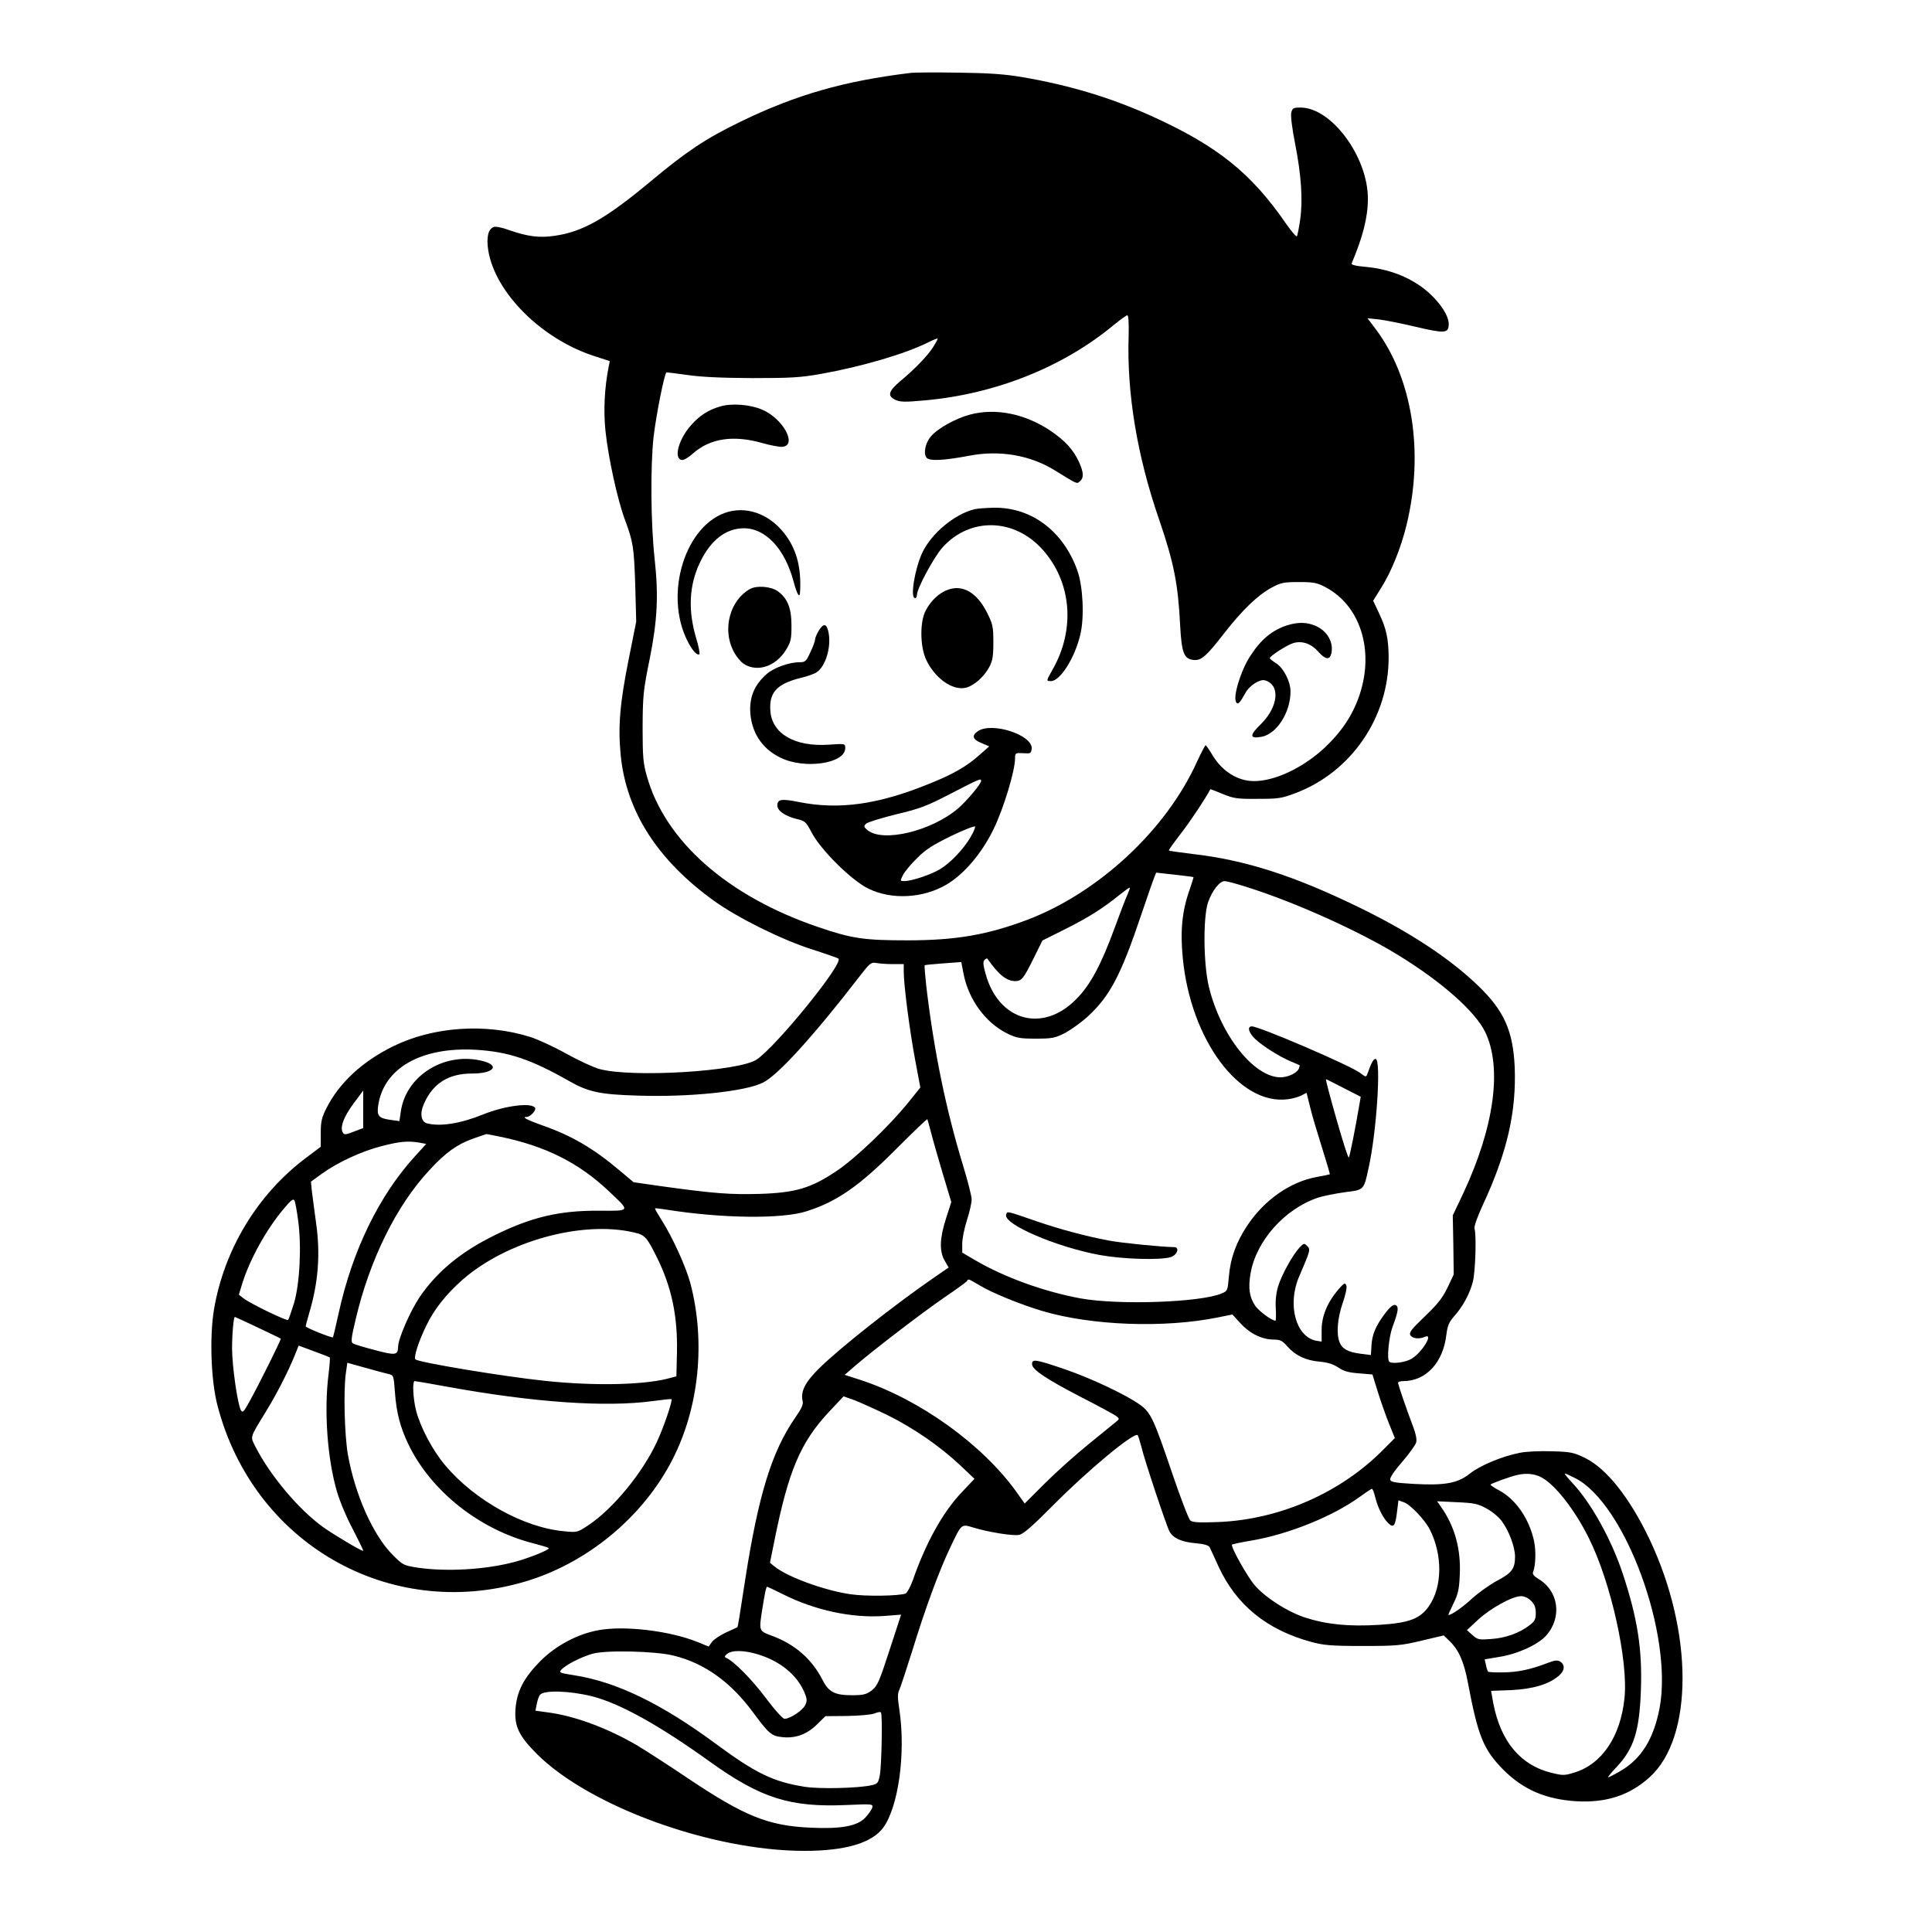 <?xml version="1.0" standalone="no"?>
<!DOCTYPE svg PUBLIC "-//W3C//DTD SVG 20010904//EN"
 "http://www.w3.org/TR/2001/REC-SVG-20010904/DTD/svg10.dtd">
<svg version="1.0" xmlns="http://www.w3.org/2000/svg"
 width="1024pt" height="1024pt" viewBox="0 0 1024 1024"
 preserveAspectRatio="xMidYMid meet">
<g transform="translate(0,1024) scale(0.1,-0.1)"
fill="#000000" stroke="none">
<path d="M4830 9854 c-356 -43 -611 -116 -905 -259 -184 -89 -287 -158 -475
-315 -240 -200 -362 -269 -512 -290 -82 -12 -145 -3 -244 32 -33 12 -68 19
-77 15 -30 -11 -40 -56 -29 -125 37 -224 281 -467 558 -558 l86 -28 -6 -30
c-22 -110 -28 -233 -17 -339 15 -143 64 -367 103 -471 45 -122 48 -146 55
-351 l5 -190 -40 -200 c-47 -234 -57 -358 -42 -510 30 -297 196 -555 495 -770
125 -90 359 -206 519 -257 72 -23 135 -45 140 -49 28 -25 -331 -467 -434 -535
-95 -63 -661 -97 -833 -50 -32 9 -110 45 -175 81 -64 36 -151 76 -192 89 -235
74 -513 55 -725 -49 -164 -80 -288 -195 -355 -329 -25 -49 -30 -71 -30 -131
l0 -73 -77 -58 c-258 -193 -435 -486 -489 -805 -24 -146 -16 -378 19 -510 190
-728 907 -1141 1622 -934 333 96 634 344 790 651 140 274 175 620 95 929 -23
88 -96 249 -154 339 -20 32 -36 59 -34 61 2 2 28 -1 58 -6 295 -47 614 -51
745 -9 163 52 281 134 488 343 82 82 150 147 152 145 1 -1 10 -32 19 -68 9
-36 37 -134 62 -218 l46 -153 -28 -87 c-34 -106 -36 -174 -7 -224 l21 -36 -77
-53 c-213 -147 -499 -373 -609 -481 -75 -74 -100 -124 -88 -174 5 -17 -6 -40
-38 -86 -125 -180 -196 -410 -266 -858 -32 -208 -39 -253 -42 -255 -2 -1 -28
-13 -59 -27 -31 -14 -65 -37 -75 -50 l-18 -25 -59 24 c-146 59 -385 88 -523
63 -112 -20 -227 -81 -310 -164 -88 -89 -125 -160 -132 -256 -6 -90 18 -140
112 -235 280 -280 928 -515 1420 -515 218 0 358 42 418 124 80 111 119 394 85
623 -10 64 -10 88 -1 105 6 13 37 106 69 208 68 222 142 423 200 545 61 129
60 128 119 110 85 -26 216 -47 248 -40 23 5 72 48 177 154 186 188 434 394
451 374 3 -4 12 -33 20 -63 15 -66 132 -416 148 -446 19 -36 62 -56 135 -63
47 -4 72 -11 78 -21 4 -8 26 -55 48 -104 94 -203 255 -334 489 -398 66 -18
105 -22 272 -22 179 0 205 2 314 28 l118 28 33 -32 c47 -46 75 -109 96 -223
53 -280 82 -351 188 -458 105 -105 225 -156 386 -166 160 -9 284 32 390 129
231 211 230 768 -1 1257 -105 221 -228 377 -342 433 -61 30 -76 33 -176 36
-60 2 -137 -1 -170 -8 -93 -18 -211 -67 -265 -110 -65 -52 -134 -64 -298 -55
-102 6 -122 10 -125 23 -2 10 25 50 64 94 37 43 70 89 74 103 4 17 -2 47 -16
83 -34 89 -80 223 -80 233 0 5 12 9 28 9 120 0 211 98 228 246 6 47 14 66 39
95 49 54 86 124 102 188 13 56 19 246 8 280 -3 10 15 61 43 122 130 279 180
496 170 737 -9 187 -56 294 -189 423 -150 146 -363 287 -634 419 -345 168
-604 252 -886 284 -66 8 -122 16 -124 18 -2 2 28 44 66 93 53 69 129 184 154
232 0 1 30 -10 65 -25 59 -24 77 -27 185 -26 110 0 127 2 203 31 295 112 493
402 492 720 -1 98 -12 151 -51 233 l-31 66 41 66 c55 86 107 216 136 336 94
386 31 781 -166 1041 l-41 54 60 -6 c34 -4 119 -21 191 -38 152 -36 175 -35
179 3 5 38 -23 92 -77 149 -87 93 -218 152 -366 165 -50 4 -74 11 -71 18 60
142 86 245 86 343 0 222 -193 483 -357 483 -38 0 -43 -3 -49 -27 -4 -16 4 -83
20 -163 33 -168 42 -301 27 -404 -6 -43 -14 -82 -17 -88 -3 -5 -28 24 -56 64
-187 272 -366 415 -717 574 -216 97 -431 162 -681 205 -94 16 -178 22 -340 24
-118 2 -231 1 -250 -1z m1152 -1396 c-10 -303 45 -635 162 -973 78 -228 100
-340 111 -560 8 -146 20 -178 72 -183 40 -4 67 20 161 141 97 125 181 205 253
243 48 26 64 29 144 29 78 0 97 -4 140 -27 185 -97 260 -335 181 -571 -36
-106 -93 -193 -185 -280 -114 -106 -263 -177 -374 -177 -86 0 -168 51 -219
135 -18 30 -35 55 -38 55 -3 0 -23 -39 -45 -86 -163 -362 -522 -696 -902 -840
-211 -79 -377 -108 -633 -108 -229 0 -295 9 -475 71 -479 163 -811 456 -907
801 -19 66 -22 102 -22 257 1 167 3 194 38 365 40 201 47 333 26 525 -21 190
-23 491 -6 648 14 119 56 330 68 343 2 1 51 -5 108 -13 73 -11 178 -16 345
-17 206 0 258 3 365 22 219 39 450 107 573 169 26 13 47 21 47 18 0 -3 -11
-24 -25 -46 -29 -45 -95 -114 -173 -179 -63 -53 -70 -78 -27 -99 26 -12 49
-13 158 -3 375 34 733 177 1002 401 33 27 65 50 70 50 6 1 9 -41 7 -111z m344
-2867 c1 0 -9 -32 -22 -70 -39 -111 -49 -216 -35 -359 42 -435 302 -783 558
-748 24 3 56 12 71 20 l27 14 19 -76 c10 -43 39 -139 63 -215 24 -77 43 -140
41 -141 -2 -1 -32 -8 -68 -14 -140 -25 -278 -121 -368 -256 -60 -89 -91 -176
-99 -275 -6 -71 -7 -74 -39 -87 -113 -47 -542 -62 -745 -26 -192 35 -404 111
-561 203 l-68 40 0 47 c0 26 11 82 25 125 14 43 25 92 25 110 0 17 -21 99 -46
181 -91 298 -155 611 -195 954 -6 57 -10 104 -8 106 2 2 47 6 99 10 l95 7 12
-62 c26 -136 116 -259 230 -316 51 -25 69 -28 153 -28 85 0 101 3 153 29 32
17 87 56 122 88 118 109 175 216 285 543 32 94 62 181 68 195 l10 25 98 -11
c55 -6 100 -12 100 -13z m281 -52 c255 -80 599 -235 805 -362 230 -141 406
-297 460 -407 91 -190 48 -504 -117 -856 l-55 -116 3 -156 2 -157 -33 -70
c-26 -54 -52 -87 -120 -152 -74 -71 -85 -86 -76 -101 12 -17 46 -21 77 -7 47
20 -15 -82 -70 -116 -33 -20 -106 -30 -120 -16 -13 14 -2 131 18 185 31 82 34
108 15 115 -11 4 -28 -9 -56 -46 -50 -67 -68 -111 -71 -171 l-3 -48 -55 7
c-65 8 -98 26 -111 61 -18 46 -11 126 16 206 16 46 24 83 20 95 -7 16 -12 13
-42 -21 -57 -66 -89 -141 -89 -214 l0 -63 -30 5 c-107 22 -152 190 -91 336 62
144 63 148 44 166 -15 16 -18 15 -40 -8 -38 -41 -97 -149 -114 -207 -10 -34
-15 -77 -12 -117 2 -35 1 -64 -2 -64 -20 1 -88 51 -107 79 -31 46 -38 94 -25
170 29 173 180 343 357 403 28 9 93 22 143 29 103 13 100 10 126 129 42 188
67 568 38 577 -11 4 -23 -18 -45 -80 -6 -17 -9 -16 -39 7 -52 39 -533 246
-573 246 -26 0 -17 -34 18 -67 39 -37 126 -92 187 -118 25 -10 46 -20 48 -21
1 0 0 -9 -4 -18 -9 -23 -57 -46 -97 -46 -140 0 -316 221 -379 477 -30 121 -32
371 -5 451 22 62 61 112 88 112 10 0 63 -14 116 -31z m-631 -40 c-9 -19 -39
-97 -67 -174 -72 -197 -130 -306 -204 -380 -178 -182 -412 -117 -481 133 -13
47 -15 65 -6 74 6 6 13 10 15 7 61 -86 102 -119 148 -119 34 0 44 13 99 124
l45 91 120 60 c122 61 200 110 290 183 28 22 51 39 53 37 2 -1 -4 -18 -12 -36z
m-1245 -369 l59 0 0 -40 c0 -71 31 -310 60 -465 l28 -149 -61 -76 c-102 -127
-284 -301 -385 -368 -135 -90 -216 -114 -408 -120 -155 -4 -238 2 -513 40
l-153 22 -75 63 c-137 116 -255 185 -408 238 -81 29 -112 45 -84 45 20 0 53
36 45 48 -18 30 -160 12 -276 -35 -121 -49 -228 -65 -297 -47 -32 9 -39 54
-15 106 47 106 130 158 252 158 125 0 154 47 43 70 -198 41 -394 -87 -419
-274 l-7 -48 -45 6 c-64 9 -75 21 -68 73 27 200 226 315 517 299 172 -10 292
-50 494 -165 104 -59 163 -72 367 -78 274 -9 569 22 662 69 79 39 269 248 511
562 55 71 62 77 89 72 16 -3 55 -6 87 -6z m2391 -657 l90 -46 -6 -36 c-22
-130 -52 -281 -57 -286 -4 -3 -33 89 -66 205 -33 115 -58 210 -55 210 2 0 44
-21 94 -47z m-5197 -113 l0 -99 -50 -19 c-43 -17 -51 -17 -58 -5 -16 28 4 82
56 153 29 38 52 70 52 70 0 0 0 -45 0 -100z m727 -145 c237 -49 414 -137 571
-285 120 -113 123 -108 -51 -107 -207 1 -356 -34 -550 -130 -178 -87 -306
-193 -398 -328 -49 -73 -114 -221 -114 -263 -1 -45 -13 -47 -122 -18 -58 15
-111 31 -118 36 -11 7 -8 30 15 127 74 315 215 602 390 790 86 94 148 138 232
168 37 13 69 24 70 24 1 1 35 -6 75 -14z m-430 -31 l37 -7 -60 -66 c-189 -207
-332 -500 -404 -831 -15 -69 -29 -126 -30 -128 -5 -5 -145 51 -145 58 0 4 9
36 19 71 48 161 60 312 36 479 -9 63 -18 138 -22 166 l-5 51 58 42 c85 61 208
118 315 146 98 25 139 29 201 19z m-642 -411 c19 -137 9 -337 -22 -441 -14
-45 -28 -85 -31 -88 -7 -7 -203 88 -237 115 l-24 19 18 59 c41 131 130 291
224 401 32 39 47 50 52 40 5 -7 13 -54 20 -105z m1779 -65 c59 -13 69 -24 123
-133 77 -155 110 -310 106 -501 l-3 -129 -50 -13 c-134 -33 -390 -38 -645 -11
-221 23 -672 98 -688 114 -11 10 18 99 58 180 42 87 104 164 189 240 234 206
634 317 910 253z m1837 -283 c63 -38 218 -101 330 -134 261 -77 644 -91 927
-34 l79 16 42 -46 c50 -55 114 -86 174 -87 37 0 48 -5 75 -36 43 -49 99 -75
171 -81 43 -4 72 -13 99 -31 29 -20 56 -27 110 -31 l71 -6 28 -90 c15 -49 42
-125 59 -168 l32 -79 -59 -59 c-226 -230 -549 -372 -874 -386 -105 -4 -139 -2
-151 8 -9 8 -51 118 -94 244 -99 292 -115 328 -172 369 -75 54 -266 144 -406
191 -150 51 -167 53 -167 25 0 -29 73 -78 262 -176 92 -47 175 -92 185 -100
17 -13 17 -15 -3 -31 -12 -10 -77 -63 -145 -118 -68 -55 -172 -148 -231 -207
l-107 -107 -44 62 c-180 251 -512 490 -826 593 l-84 27 53 46 c96 83 353 280
472 362 65 44 120 84 123 89 8 13 5 14 71 -25z m-3830 -221 c65 -31 120 -57
122 -59 4 -3 -115 -242 -166 -334 -29 -53 -36 -61 -45 -46 -18 33 -46 229 -47
325 0 82 8 170 15 170 1 0 56 -25 121 -56z m382 -159 c2 -2 -1 -43 -7 -92 -24
-193 -6 -445 45 -619 14 -49 52 -140 85 -201 32 -62 57 -113 54 -113 -12 0
-153 84 -211 125 -130 93 -282 274 -360 427 -28 55 -31 45 51 179 58 94 119
212 155 300 l23 57 81 -30 c44 -16 82 -31 84 -33z m313 -88 c25 -6 26 -10 32
-94 8 -111 28 -188 73 -281 120 -247 377 -450 661 -522 42 -11 79 -22 81 -25
9 -8 -105 -54 -186 -75 -154 -40 -356 -51 -508 -29 -75 12 -78 13 -133 68
-104 105 -199 318 -237 531 -18 103 -24 339 -11 431 l8 56 97 -27 c53 -15 109
-30 123 -33z m304 -66 c461 -84 843 -111 1095 -77 52 7 97 12 99 10 7 -6 -40
-146 -75 -221 -75 -166 -234 -360 -367 -448 -56 -37 -58 -38 -127 -31 -214 19
-474 164 -630 349 -68 81 -132 202 -155 292 -16 63 -20 155 -7 155 4 0 80 -13
167 -29z m2340 -152 c139 -69 276 -164 384 -265 l76 -72 -70 -74 c-99 -105
-188 -266 -256 -461 -13 -37 -31 -69 -39 -73 -34 -13 -211 -16 -291 -4 -140
20 -339 93 -406 149 l-22 18 24 119 c74 369 138 519 288 680 l78 83 57 -20
c31 -12 111 -48 177 -80z m3464 -329 c71 -36 178 -172 252 -322 117 -233 210
-651 189 -849 -21 -204 -120 -351 -269 -395 -49 -15 -59 -15 -119 0 -163 40
-268 166 -307 367 l-12 67 106 4 c117 6 198 30 252 75 33 28 36 59 7 77 -13 8
-29 6 -65 -8 -91 -35 -158 -49 -235 -50 -42 -1 -78 1 -81 4 -3 3 -8 19 -11 35
l-7 30 77 13 c97 15 204 64 248 112 87 97 68 238 -41 302 -24 15 -32 25 -27
37 13 33 16 109 5 162 -25 118 -97 223 -186 270 -25 13 -45 27 -45 30 0 5 106
44 145 52 46 10 88 6 124 -13z m179 -4 c266 -135 521 -831 448 -1220 -32 -166
-99 -272 -213 -336 -29 -17 -56 -30 -59 -30 -4 0 15 24 43 53 93 99 122 190
130 407 8 220 -18 385 -98 625 -60 178 -166 370 -266 476 -25 27 -43 49 -39
49 4 0 28 -11 54 -24z m-1059 -102 c15 -59 43 -113 71 -139 27 -25 36 -12 45
66 l7 57 28 -10 c35 -12 111 -92 138 -144 69 -137 67 -305 -5 -408 -47 -66
-104 -88 -263 -98 -162 -10 -279 2 -394 39 -95 32 -209 105 -266 171 -40 47
-129 206 -120 215 3 3 50 13 105 22 194 33 429 128 570 230 33 24 63 44 66 44
4 1 12 -20 18 -45z m591 -60 c29 -16 66 -46 81 -68 37 -50 69 -137 69 -186 0
-64 -17 -87 -93 -127 -38 -20 -97 -62 -133 -94 -53 -49 -111 -89 -127 -89 -2
0 10 27 26 60 25 50 31 76 34 152 7 136 -26 258 -100 362 l-20 29 104 -5 c92
-4 112 -8 159 -34z m-3730 -454 c170 -85 364 -127 536 -115 l90 7 -61 -187
c-55 -169 -64 -190 -94 -214 -30 -22 -44 -26 -105 -26 -93 0 -124 17 -157 82
-56 110 -147 189 -270 234 -67 25 -67 24 -49 139 14 89 21 120 26 120 2 0 40
-18 84 -40z m3965 -35 c18 -17 25 -35 25 -64 0 -33 -5 -44 -33 -65 -54 -42
-128 -68 -203 -73 -65 -5 -72 -4 -100 21 l-29 26 59 55 c66 61 182 125 228
125 17 0 39 -10 53 -25z m-4545 -290 c164 -40 303 -140 423 -303 82 -111 96
-123 152 -129 70 -8 131 14 184 66 l46 45 115 1 c64 1 128 7 144 13 16 7 32
10 35 6 9 -9 4 -282 -6 -334 -8 -40 -12 -45 -43 -52 -72 -16 -277 -21 -357 -8
-163 26 -257 71 -463 223 -293 217 -532 333 -758 368 -76 12 -81 14 -67 29 23
26 106 68 166 85 71 20 334 14 429 -10z m449 6 c116 -36 202 -106 243 -197 16
-38 17 -48 6 -71 -13 -28 -80 -73 -110 -73 -9 0 -52 47 -101 113 -74 98 -169
194 -210 211 -8 3 -6 10 7 20 26 21 91 20 165 -3z m-880 -222 c145 -37 352
-151 626 -348 268 -192 423 -241 721 -228 139 6 142 6 137 -14 -3 -11 -20 -35
-37 -53 -42 -45 -130 -61 -292 -53 -222 10 -348 61 -644 259 -102 69 -225 148
-273 177 -161 94 -335 158 -481 176 l-58 8 7 36 c4 20 11 41 17 48 21 26 157
22 277 -8z"/>
<path d="M3818 8086 c-62 -18 -108 -47 -153 -97 -68 -75 -96 -179 -52 -187 10
-2 35 12 58 33 92 82 216 101 372 56 43 -12 90 -21 105 -19 79 9 2 150 -109
197 -63 27 -159 35 -221 17z"/>
<path d="M5139 8042 c-74 -20 -170 -73 -205 -115 -30 -35 -41 -91 -23 -113 16
-19 90 -15 229 11 158 30 319 3 449 -77 124 -76 117 -74 135 -59 21 18 20 46
-4 100 -31 68 -75 116 -154 169 -135 90 -291 121 -427 84z"/>
<path d="M5165 7541 c-106 -26 -229 -129 -277 -231 -40 -87 -65 -240 -38 -240
6 0 10 8 10 17 0 34 90 200 135 251 146 162 380 157 531 -11 153 -171 175
-420 54 -634 -35 -62 -36 -63 -10 -63 49 0 127 123 156 247 22 91 14 254 -15
337 -74 210 -243 338 -444 335 -40 -1 -85 -4 -102 -8z"/>
<path d="M3859 7527 c-226 -64 -342 -434 -215 -685 25 -50 52 -79 63 -69 3 4
-4 42 -17 84 -44 148 -38 279 19 400 57 120 138 183 234 183 115 0 217 -109
263 -282 21 -77 34 -94 35 -47 5 118 -17 206 -70 283 -78 113 -199 164 -312
133z"/>
<path d="M3975 7118 c-105 -58 -147 -210 -89 -326 15 -30 39 -60 58 -72 72
-44 167 -12 221 74 27 44 30 58 30 130 0 95 -22 147 -75 184 -36 24 -110 30
-145 10z"/>
<path d="M5026 7115 c-47 -16 -91 -57 -119 -110 -32 -58 -31 -190 1 -260 45
-97 136 -164 207 -151 44 9 99 56 128 110 18 33 22 58 22 132 0 84 -3 96 -35
160 -53 103 -126 146 -204 119z"/>
<path d="M6823 6926 c-81 -26 -141 -76 -199 -167 -50 -79 -90 -214 -72 -241 9
-15 19 -5 50 51 21 38 76 73 103 65 82 -24 71 -140 -22 -232 -62 -60 -61 -79
4 -67 80 15 153 129 153 240 0 53 -37 125 -77 150 -18 11 -32 23 -33 26 0 12
92 71 126 81 47 13 95 -4 133 -48 36 -40 58 -43 67 -9 14 57 -19 118 -79 146
-49 22 -95 23 -154 5z"/>
<path d="M4340 6898 c-11 -18 -20 -40 -20 -48 0 -8 -11 -39 -25 -67 -22 -49
-27 -53 -58 -53 -55 0 -135 -29 -173 -62 -61 -54 -88 -112 -88 -188 2 -115 59
-207 161 -256 128 -63 343 -31 343 51 0 24 -1 24 -88 18 -180 -12 -300 58
-309 179 -7 97 33 142 157 174 36 8 75 22 87 30 48 30 79 132 65 208 -9 51
-26 56 -52 14z"/>
<path d="M5182 6364 c-33 -23 -27 -43 19 -62 l42 -18 -50 -44 c-69 -62 -142
-104 -270 -155 -270 -110 -478 -138 -688 -96 -94 19 -115 15 -115 -19 0 -27
43 -56 100 -70 47 -11 52 -15 82 -73 49 -93 213 -255 301 -297 124 -61 292
-51 416 23 92 55 185 165 247 292 53 109 114 309 114 376 0 28 2 29 43 27 39
-3 42 -1 45 23 8 73 -212 145 -286 93z m18 -263 c0 -16 -75 -105 -121 -145
-141 -121 -399 -183 -481 -116 -20 17 -21 20 -8 34 8 8 80 30 160 50 127 30
163 44 290 110 151 78 160 82 160 67z m-56 -298 c-37 -64 -109 -139 -162 -170
-48 -29 -151 -63 -188 -63 -24 0 -24 0 -8 32 9 18 42 58 74 89 45 46 83 70
181 118 68 33 126 55 127 50 2 -5 -9 -31 -24 -56z"/>
<path d="M5333 3803 c-19 -50 263 -172 497 -215 122 -22 319 -28 375 -11 35
11 49 53 18 53 -68 1 -279 22 -347 35 -122 23 -259 60 -376 100 -171 59 -160
56 -167 38z"/>
</g>
</svg>
